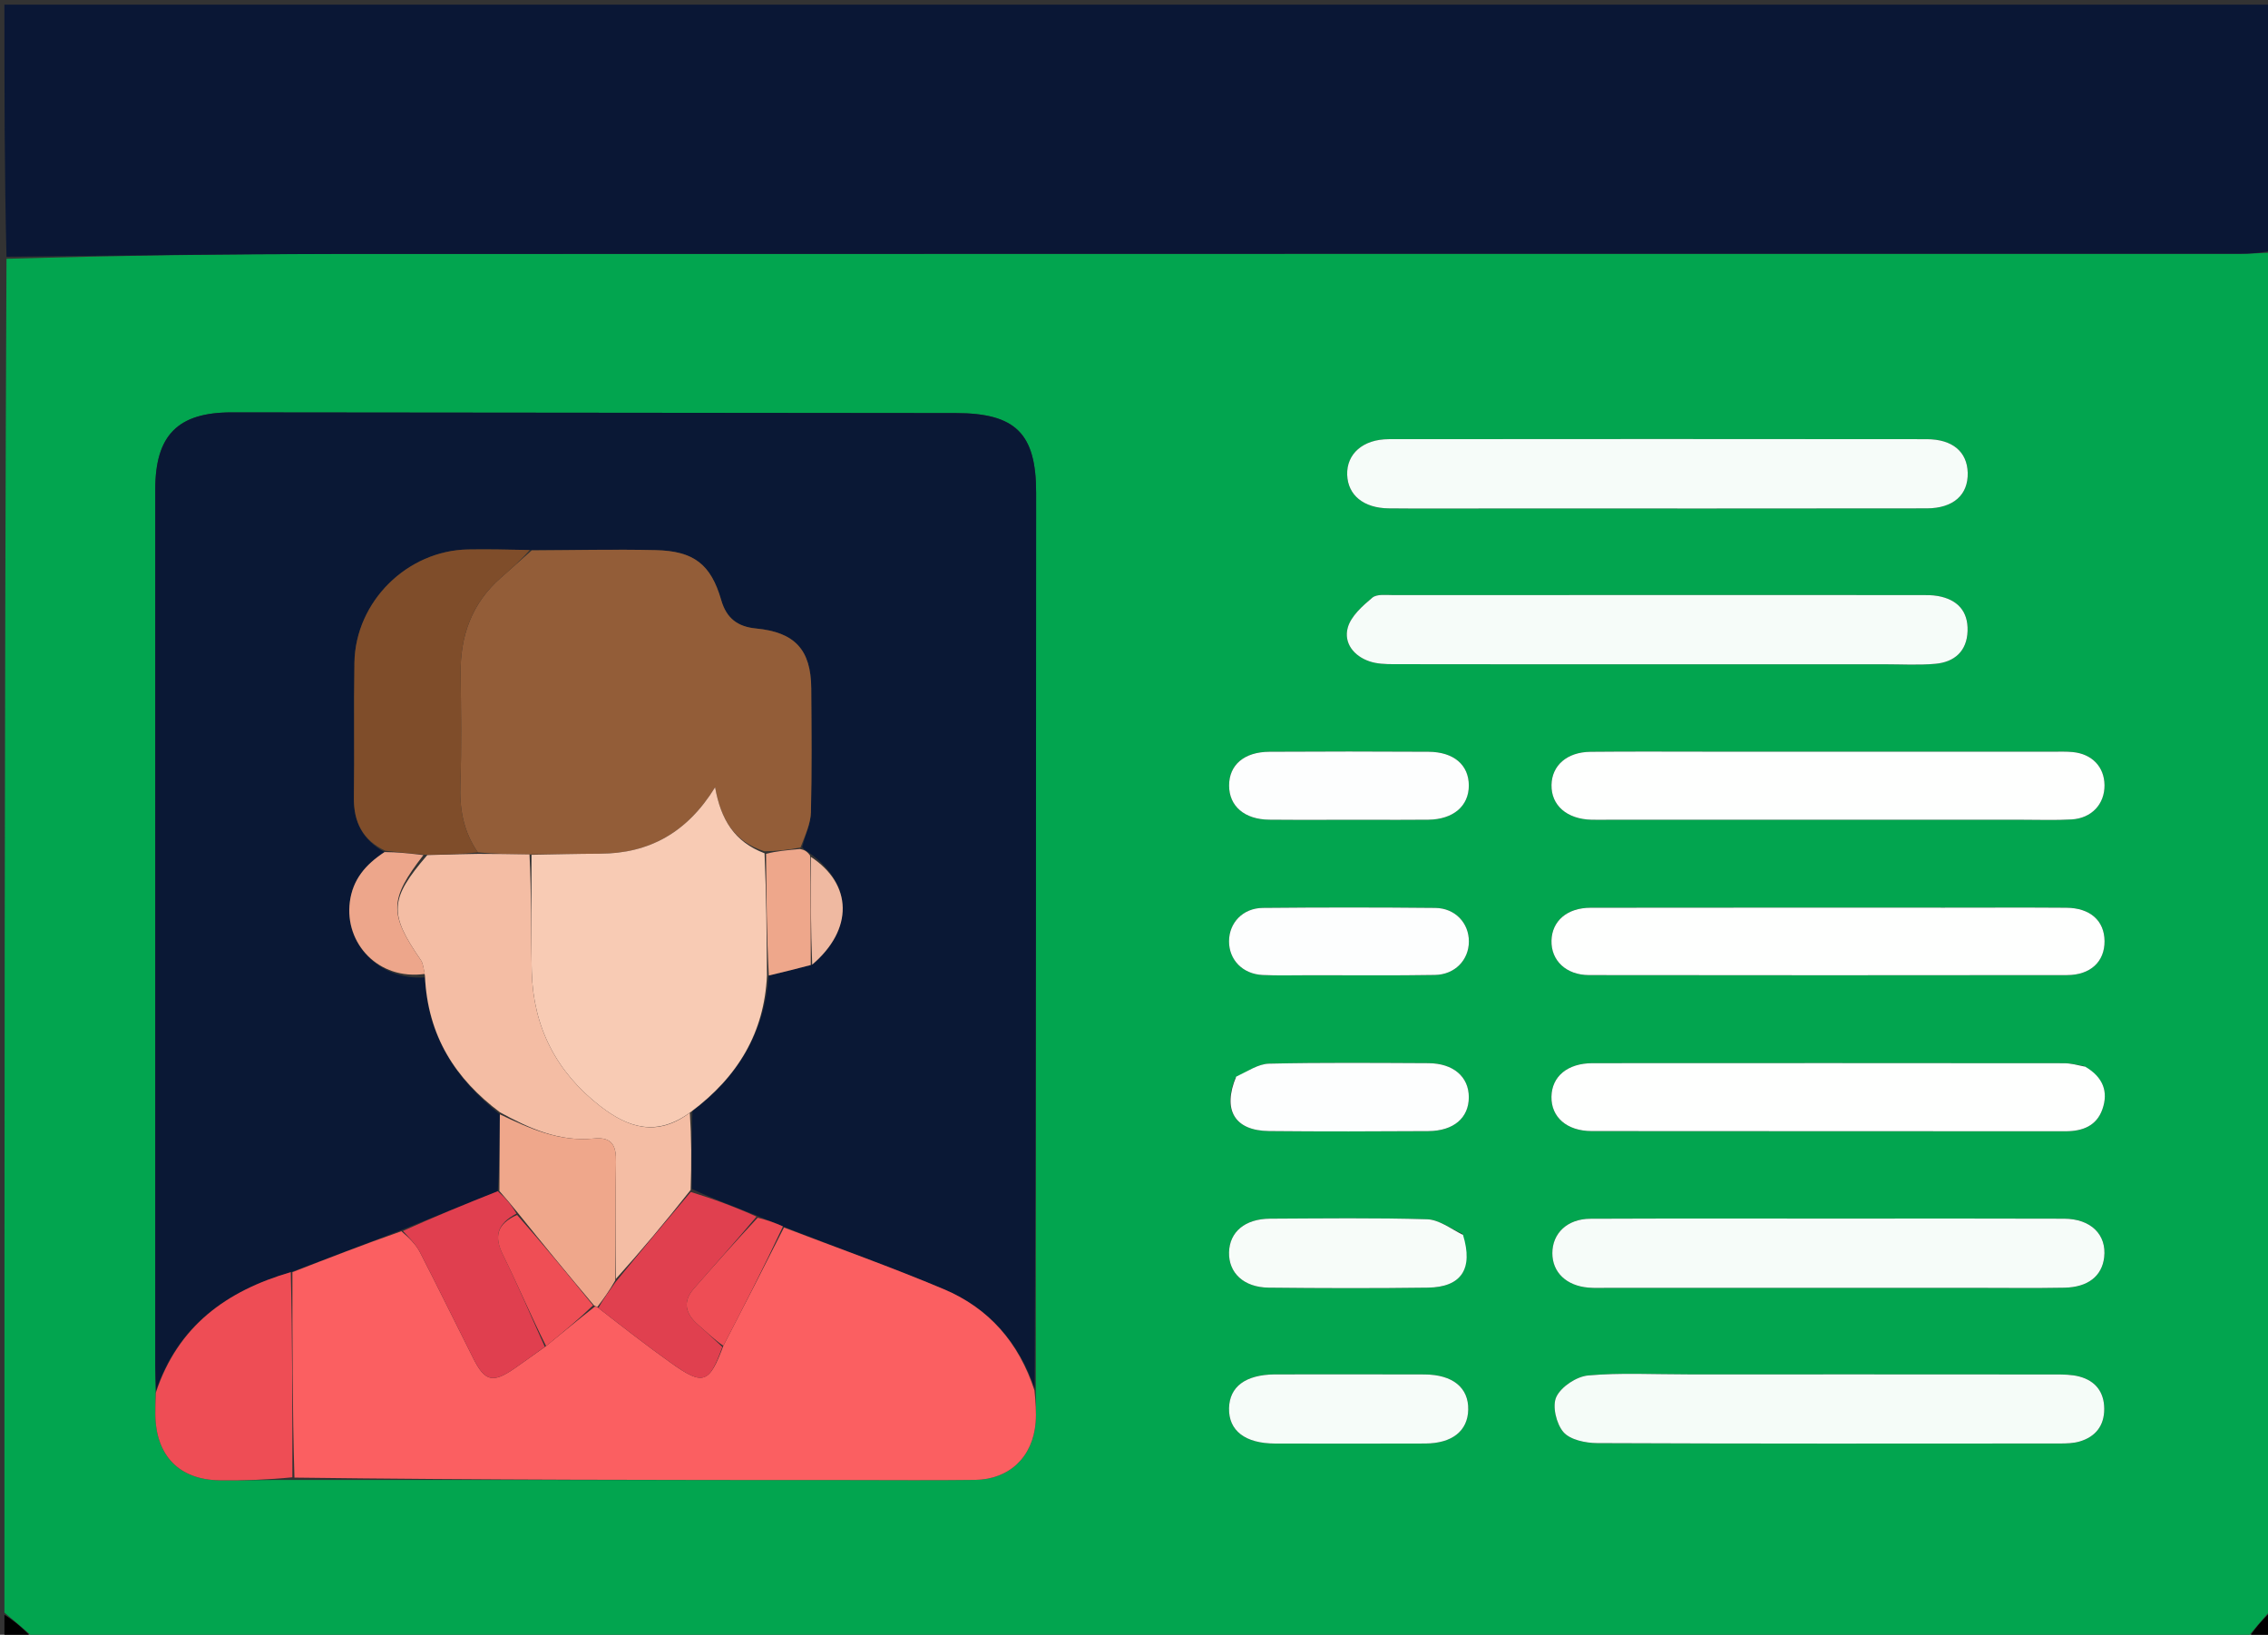 <svg version="1.1" id="Layer_1" xmlns="http://www.w3.org/2000/svg" xmlns:xlink="http://www.w3.org/1999/xlink" x="0px" y="0px"
	 width="100%" viewBox="0 0 512 369" enable-background="new 0 0 512 369" xml:space="preserve">
<rect x="0" y="0" width="512" height="369" fill="#333333" stroke="none"/>
<path fill="#02A54F" opacity="1" stroke="none" 
	d="
M513,57 
	C513,159.023 513,261.045 512.671,363.357 
	C510.561,365.764 508.781,367.882 507,370 
	C340.644,370 174.288,370 7.643,369.671 
	C5.236,367.561 3.118,365.781 1,364 
	C1,262.311 1,160.621 1.466,58.413 
	C26.736,57.692 51.54,57.328 76.344,57.318 
	C219.406,57.263 362.467,57.293 505.529,57.279 
	C508.019,57.279 510.51,57.097 513,57 
M66.934,334.051 
	C108.502,334.059 150.071,334.069 191.64,334.076 
	C201.117,334.078 210.596,334.166 220.072,334.042 
	C227.859,333.939 233.165,328.874 233.791,321.102 
	C233.977,318.792 233.779,316.452 233.835,313.176 
	C233.859,245.854 233.887,178.532 233.905,111.21 
	C233.909,97.859 229.289,93.258 215.776,93.241 
	C161.286,93.173 106.796,93.122 52.306,93.084 
	C40.146,93.076 35.055,98.225 35.053,110.459 
	C35.047,176.448 35.049,242.438 35.057,308.427 
	C35.057,310.258 35.16,312.089 35.126,314.839 
	C35.103,316.338 35.041,317.838 35.063,319.336 
	C35.198,328.557 40.436,333.997 49.53,334.131 
	C55.019,334.212 60.513,333.998 66.934,334.051 
M378.5,149.941 
	C394.147,149.941 409.795,149.944 425.442,149.939 
	C429.27,149.938 433.122,150.172 436.921,149.831 
	C441.232,149.443 444.034,146.978 444.18,142.42 
	C444.325,137.899 441.837,135.311 437.475,134.529 
	C436.178,134.297 434.825,134.317 433.498,134.317 
	C393.88,134.306 354.262,134.302 314.645,134.328 
	C312.996,134.329 310.847,134.029 309.802,134.907 
	C307.574,136.78 304.974,139.074 304.259,141.673 
	C303.304,145.143 305.625,148.096 309.187,149.289 
	C310.869,149.852 312.774,149.912 314.578,149.915 
	C335.552,149.955 356.526,149.941 378.5,149.941 
M337.5,114.772 
	C369.985,114.771 402.469,114.797 434.954,114.748 
	C440.993,114.739 444.347,111.677 444.211,106.701 
	C444.082,101.977 440.787,99.137 434.959,99.131 
	C394.478,99.089 353.997,99.088 313.516,99.13 
	C307.67,99.136 303.959,102.47 304.128,107.191 
	C304.292,111.764 307.814,114.689 313.511,114.749 
	C321.173,114.829 328.837,114.771 337.5,114.772 
M415.5,275.059 
	C396.673,275.06 377.845,275.011 359.018,275.094 
	C353.817,275.117 350.44,278.377 350.443,282.877 
	C350.446,287.176 353.597,290.221 358.575,290.639 
	C360.065,290.764 361.572,290.691 363.072,290.691 
	C390.73,290.693 418.388,290.693 446.046,290.692 
	C452.71,290.692 459.377,290.782 466.039,290.656 
	C471.368,290.555 474.516,288.027 475.013,283.817 
	C475.618,278.699 472.03,275.106 465.984,275.083 
	C449.49,275.019 432.995,275.06 415.5,275.059 
M380.5,310.225 
	C373.169,310.231 365.8,309.814 358.527,310.466 
	C355.907,310.701 352.44,312.994 351.345,315.294 
	C350.373,317.336 351.333,321.394 352.948,323.254 
	C354.467,325.005 357.953,325.727 360.578,325.738 
	C395.401,325.892 430.225,325.846 465.048,325.823 
	C466.531,325.822 468.082,325.783 469.484,325.368 
	C473.076,324.305 475.047,321.79 475.031,317.999 
	C475.016,314.208 473.045,311.67 469.413,310.71 
	C467.68,310.251 465.794,310.245 463.977,310.244 
	C436.484,310.217 408.992,310.225 380.5,310.225 
M438.5,204.875 
	C412.029,204.876 385.558,204.856 359.086,204.895 
	C353.774,204.902 350.358,207.879 350.248,212.318 
	C350.137,216.8 353.546,220.089 358.733,220.096 
	C394.693,220.143 430.654,220.143 466.615,220.099 
	C471.946,220.093 475.138,217.052 475.101,212.422 
	C475.064,207.817 471.867,204.937 466.471,204.895 
	C457.481,204.826 448.49,204.875 438.5,204.875 
M470.373,240.59 
	C468.906,240.382 467.438,239.993 465.971,239.992 
	C430.487,239.958 395.003,239.951 359.519,239.98 
	C353.856,239.984 350.312,242.978 350.241,247.564 
	C350.169,252.14 353.693,255.298 359.329,255.306 
	C394.98,255.352 430.63,255.314 466.281,255.347 
	C470.146,255.351 473.309,254.139 474.628,250.351 
	C475.987,246.446 474.802,243.148 470.373,240.59 
M403.5,169.667 
	C398.006,169.667 392.512,169.666 387.018,169.667 
	C377.695,169.668 368.371,169.603 359.049,169.698 
	C353.732,169.753 350.328,172.783 350.253,177.194 
	C350.174,181.797 353.736,184.895 359.28,185.03 
	C360.445,185.059 361.611,185.036 362.776,185.036 
	C394.076,185.036 425.375,185.037 456.674,185.035 
	C460.337,185.034 464.008,185.172 467.659,184.962 
	C472.201,184.7 475.146,181.476 475.093,177.211 
	C475.043,173.093 472.295,170.187 467.927,169.756 
	C466.442,169.609 464.934,169.67 463.436,169.67 
	C443.791,169.665 424.146,169.667 403.5,169.667 
M330.074,278.431 
	C327.443,277.307 324.839,275.293 322.176,275.213 
	C310.365,274.859 298.537,275.019 286.715,275.077 
	C281.055,275.105 277.562,278.067 277.454,282.685 
	C277.347,287.315 280.78,290.584 286.387,290.646 
	C298.374,290.776 310.365,290.805 322.352,290.644 
	C329.896,290.543 332.633,286.435 330.074,278.431 
M289.703,310.226 
	C289.038,310.226 288.373,310.219 287.708,310.227 
	C281.166,310.313 277.57,312.988 277.454,317.851 
	C277.334,322.915 281.084,325.824 287.839,325.835 
	C299.145,325.854 310.451,325.869 321.756,325.829 
	C327.832,325.807 331.35,322.98 331.452,318.195 
	C331.559,313.223 327.954,310.264 321.578,310.238 
	C311.27,310.195 300.962,310.226 289.703,310.226 
M278.85,243.334 
	C275.902,250.586 278.759,255.223 286.472,255.301 
	C298.462,255.422 310.455,255.386 322.445,255.311 
	C328.187,255.275 331.586,252.312 331.586,247.661 
	C331.586,243.031 328.083,240.003 322.443,239.979 
	C310.452,239.926 298.457,239.815 286.472,240.087 
	C284.06,240.142 281.684,241.794 278.85,243.334 
M308.499,185.039 
	C313.154,185.038 317.809,185.085 322.463,185.025 
	C328.069,184.953 331.578,181.952 331.588,177.334 
	C331.599,172.676 328.216,169.722 322.483,169.688 
	C310.514,169.616 298.543,169.617 286.574,169.687 
	C280.849,169.72 277.465,172.666 277.468,177.315 
	C277.471,181.965 280.937,184.971 286.553,185.022 
	C293.534,185.085 300.517,185.038 308.499,185.039 
M296.509,220.128 
	C305.654,220.122 314.8,220.218 323.941,220.064 
	C328.459,219.988 331.586,216.676 331.602,212.52 
	C331.617,208.345 328.507,204.98 323.996,204.934 
	C311.03,204.804 298.06,204.808 285.093,204.931 
	C280.569,204.974 277.464,208.286 277.453,212.467 
	C277.442,216.653 280.529,219.863 285.042,220.076 
	C288.526,220.24 292.023,220.121 296.509,220.128 
z"/>
<path fill="#0A1735" opacity="1" stroke="none" 
	d="
M513,56.531 
	C510.51,57.097 508.019,57.279 505.529,57.279 
	C362.467,57.293 219.406,57.263 76.344,57.318 
	C51.54,57.328 26.736,57.692 1.466,57.947 
	C1,39.013 1,20.027 1,1.045 
	C171.667,1.051 342.333,1.051 513,1.051 
	C513,19.422 513,37.742 513,56.531 
z"/>
<path fill="#000000" opacity="1" stroke="none" 
	d="
M1,364.499 
	C3.118,365.781 5.236,367.561 7.177,369.671 
	C5.087,370 3.174,370 1,370 
	C1,368.337 1,366.668 1,364.499 
z"/>
<path fill="#000000" opacity="1" stroke="none" 
	d="
M507.499,370 
	C508.781,367.882 510.561,365.764 512.671,363.823 
	C513,365.913 513,367.826 513,370 
	C511.337,370 509.668,370 507.499,370 
z"/>
<path fill="#0A1835" opacity="1" stroke="none" 
	d="
M35.215,313.92 
	C35.16,312.089 35.057,310.258 35.057,308.427 
	C35.049,242.438 35.047,176.448 35.053,110.459 
	C35.055,98.225 40.146,93.076 52.306,93.084 
	C106.796,93.122 161.286,93.173 215.776,93.241 
	C229.289,93.258 233.909,97.859 233.905,111.21 
	C233.887,178.532 233.859,245.854 233.575,313.381 
	C230.006,302.983 223.2,295.267 213.089,291.002 
	C201.208,285.99 189.029,281.685 176.752,276.82 
	C174.818,275.965 173.113,275.363 171.141,274.507 
	C165.985,272.444 161.096,270.635 156.184,268.37 
	C156.127,262.282 156.092,256.65 156.317,250.811 
	C166.69,242.973 172.535,233.014 173.558,220.191 
	C176.993,219.393 180.012,218.606 183.351,217.734 
	C192.727,209.758 192.465,199.576 182.884,192.644 
	C182.15,192.098 181.565,191.832 181.085,191.219 
	C181.846,188.352 183.006,185.845 183.068,183.311 
	C183.294,173.999 183.21,164.678 183.14,155.361 
	C183.074,146.632 179.425,142.701 170.666,141.859 
	C166.574,141.465 164.019,139.617 162.825,135.474 
	C160.488,127.369 156.635,124.369 147.999,124.172 
	C138.689,123.961 129.369,124.187 119.586,124.149 
	C114.628,124.052 110.136,123.94 105.648,124.022 
	C91.91,124.272 80.261,135.79 80.013,149.538 
	C79.83,159.68 80.04,169.828 79.89,179.971 
	C79.808,185.536 81.876,189.616 86.813,192.326 
	C82.493,195.152 79.632,198.527 78.974,203.583 
	C77.758,212.932 85.431,221.312 95.92,220.624 
	C96.535,233.892 102.835,243.528 112.839,251.527 
	C112.79,257.605 112.764,263.22 112.372,268.877 
	C104.877,271.852 97.747,274.785 90.261,277.785 
	C81.941,280.953 73.977,284.053 65.644,287.148 
	C51.087,291.39 40.164,299.302 35.215,313.92 
z"/>
<path fill="#FB5F61" opacity="1" stroke="none" 
	d="
M176.98,277.074 
	C189.029,281.685 201.208,285.99 213.089,291.002 
	C223.2,295.267 230.006,302.983 233.535,313.856 
	C233.779,316.452 233.977,318.792 233.791,321.102 
	C233.165,328.874 227.859,333.939 220.072,334.042 
	C210.596,334.166 201.117,334.078 191.64,334.076 
	C150.071,334.069 108.502,334.059 66.468,333.52 
	C66.006,317.711 66.009,302.432 66.012,287.153 
	C73.977,284.053 81.941,280.953 90.613,277.916 
	C92.492,279.522 93.916,280.933 94.79,282.629 
	C98.893,290.591 102.819,298.644 106.858,306.64 
	C109.478,311.827 111.251,312.248 116.117,308.907 
	C118.438,307.312 120.701,305.633 123.281,303.824 
	C127.069,300.748 130.567,297.84 134.274,294.935 
	C134.485,294.938 134.905,294.931 135.081,295.228 
	C140.696,299.6 146.057,303.787 151.595,307.723 
	C158.743,312.804 160.122,312.29 163.293,303.777 
	C168.011,294.712 172.495,285.893 176.98,277.074 
z"/>
<path fill="#F6FCF9" opacity="1" stroke="none" 
	d="
M378,149.941 
	C356.526,149.941 335.552,149.955 314.578,149.915 
	C312.774,149.912 310.869,149.852 309.187,149.289 
	C305.625,148.096 303.304,145.143 304.259,141.673 
	C304.974,139.074 307.574,136.78 309.802,134.907 
	C310.847,134.029 312.996,134.329 314.645,134.328 
	C354.262,134.302 393.88,134.306 433.498,134.317 
	C434.825,134.317 436.178,134.297 437.475,134.529 
	C441.837,135.311 444.325,137.899 444.18,142.42 
	C444.034,146.978 441.232,149.443 436.921,149.831 
	C433.122,150.172 429.27,149.938 425.442,149.939 
	C409.795,149.944 394.147,149.941 378,149.941 
z"/>
<path fill="#F6FCF9" opacity="1" stroke="none" 
	d="
M337,114.772 
	C328.837,114.771 321.173,114.829 313.511,114.749 
	C307.814,114.689 304.292,111.764 304.128,107.191 
	C303.959,102.47 307.67,99.136 313.516,99.13 
	C353.997,99.088 394.478,99.089 434.959,99.131 
	C440.787,99.137 444.082,101.977 444.211,106.701 
	C444.347,111.677 440.993,114.739 434.954,114.748 
	C402.469,114.797 369.985,114.771 337,114.772 
z"/>
<path fill="#F6FCF9" opacity="1" stroke="none" 
	d="
M416,275.059 
	C432.995,275.06 449.49,275.019 465.984,275.083 
	C472.03,275.106 475.618,278.699 475.013,283.817 
	C474.516,288.027 471.368,290.555 466.039,290.656 
	C459.377,290.782 452.71,290.692 446.046,290.692 
	C418.388,290.693 390.73,290.693 363.072,290.691 
	C361.572,290.691 360.065,290.764 358.575,290.639 
	C353.597,290.221 350.446,287.176 350.443,282.877 
	C350.44,278.377 353.817,275.117 359.018,275.094 
	C377.845,275.011 396.673,275.06 416,275.059 
z"/>
<path fill="#F5FCF8" opacity="1" stroke="none" 
	d="
M381,310.225 
	C408.992,310.225 436.484,310.217 463.977,310.244 
	C465.794,310.245 467.68,310.251 469.413,310.71 
	C473.045,311.67 475.016,314.208 475.031,317.999 
	C475.047,321.79 473.076,324.305 469.484,325.368 
	C468.082,325.783 466.531,325.822 465.048,325.823 
	C430.225,325.846 395.401,325.892 360.578,325.738 
	C357.953,325.727 354.467,325.005 352.948,323.254 
	C351.333,321.394 350.373,317.336 351.345,315.294 
	C352.44,312.994 355.907,310.701 358.527,310.466 
	C365.8,309.814 373.169,310.231 381,310.225 
z"/>
<path fill="#FEFFFE" opacity="1" stroke="none" 
	d="
M439,204.875 
	C448.49,204.875 457.481,204.826 466.471,204.895 
	C471.867,204.937 475.064,207.817 475.101,212.422 
	C475.138,217.052 471.946,220.093 466.615,220.099 
	C430.654,220.143 394.693,220.143 358.733,220.096 
	C353.546,220.089 350.137,216.8 350.248,212.318 
	C350.358,207.879 353.774,204.902 359.086,204.895 
	C385.558,204.856 412.029,204.876 439,204.875 
z"/>
<path fill="#FEFFFE" opacity="1" stroke="none" 
	d="
M470.747,240.771 
	C474.802,243.148 475.987,246.446 474.628,250.351 
	C473.309,254.139 470.146,255.351 466.281,255.347 
	C430.63,255.314 394.98,255.352 359.329,255.306 
	C353.693,255.298 350.169,252.14 350.241,247.564 
	C350.312,242.978 353.856,239.984 359.519,239.98 
	C395.003,239.951 430.487,239.958 465.971,239.992 
	C467.438,239.993 468.906,240.382 470.747,240.771 
z"/>
<path fill="#FEFFFE" opacity="1" stroke="none" 
	d="
M404,169.667 
	C424.146,169.667 443.791,169.665 463.436,169.67 
	C464.934,169.67 466.442,169.609 467.927,169.756 
	C472.295,170.187 475.043,173.093 475.093,177.211 
	C475.146,181.476 472.201,184.7 467.659,184.962 
	C464.008,185.172 460.337,185.034 456.674,185.035 
	C425.375,185.037 394.076,185.036 362.776,185.036 
	C361.611,185.036 360.445,185.059 359.28,185.03 
	C353.736,184.895 350.174,181.797 350.253,177.194 
	C350.328,172.783 353.732,169.753 359.049,169.698 
	C368.371,169.603 377.695,169.668 387.018,169.667 
	C392.512,169.666 398.006,169.667 404,169.667 
z"/>
<path fill="#EE4D55" opacity="1" stroke="none" 
	d="
M65.644,287.148 
	C66.009,302.432 66.006,317.711 66.004,333.453 
	C60.513,333.998 55.019,334.212 49.53,334.131 
	C40.436,333.997 35.198,328.557 35.063,319.336 
	C35.041,317.838 35.103,316.338 35.171,314.379 
	C40.164,299.302 51.087,291.39 65.644,287.148 
z"/>
<path fill="#F7FCF9" opacity="1" stroke="none" 
	d="
M330.278,278.745 
	C332.633,286.435 329.896,290.543 322.352,290.644 
	C310.365,290.805 298.374,290.776 286.387,290.646 
	C280.78,290.584 277.347,287.315 277.454,282.685 
	C277.562,278.067 281.055,275.105 286.715,275.077 
	C298.537,275.019 310.365,274.859 322.176,275.213 
	C324.839,275.293 327.443,277.307 330.278,278.745 
z"/>
<path fill="#F6FCF9" opacity="1" stroke="none" 
	d="
M290.179,310.226 
	C300.962,310.226 311.27,310.195 321.578,310.238 
	C327.954,310.264 331.559,313.223 331.452,318.195 
	C331.35,322.98 327.832,325.807 321.756,325.829 
	C310.451,325.869 299.145,325.854 287.839,325.835 
	C281.084,325.824 277.334,322.915 277.454,317.851 
	C277.57,312.988 281.166,310.313 287.708,310.227 
	C288.373,310.219 289.038,310.226 290.179,310.226 
z"/>
<path fill="#FDFEFE" opacity="1" stroke="none" 
	d="
M279.07,243.022 
	C281.684,241.794 284.06,240.142 286.472,240.087 
	C298.457,239.815 310.452,239.926 322.443,239.979 
	C328.083,240.003 331.586,243.031 331.586,247.661 
	C331.586,252.312 328.187,255.275 322.445,255.311 
	C310.455,255.386 298.462,255.422 286.472,255.301 
	C278.759,255.223 275.902,250.586 279.07,243.022 
z"/>
<path fill="#FDFEFE" opacity="1" stroke="none" 
	d="
M307.999,185.039 
	C300.517,185.038 293.534,185.085 286.553,185.022 
	C280.937,184.971 277.471,181.965 277.468,177.315 
	C277.465,172.666 280.849,169.72 286.574,169.687 
	C298.543,169.617 310.514,169.616 322.483,169.688 
	C328.216,169.722 331.599,172.676 331.588,177.334 
	C331.578,181.952 328.069,184.953 322.463,185.025 
	C317.809,185.085 313.154,185.038 307.999,185.039 
z"/>
<path fill="#FDFEFE" opacity="1" stroke="none" 
	d="
M296.012,220.128 
	C292.023,220.121 288.526,220.24 285.042,220.076 
	C280.529,219.863 277.442,216.653 277.453,212.467 
	C277.464,208.286 280.569,204.974 285.093,204.931 
	C298.06,204.808 311.03,204.804 323.996,204.934 
	C328.507,204.98 331.617,208.345 331.602,212.52 
	C331.586,216.676 328.459,219.988 323.941,220.064 
	C314.8,220.218 305.654,220.122 296.012,220.128 
z"/>
<path fill="#935D38" opacity="1" stroke="none" 
	d="
M120.054,124.223 
	C129.369,124.187 138.689,123.961 147.999,124.172 
	C156.635,124.369 160.488,127.369 162.825,135.474 
	C164.019,139.617 166.574,141.465 170.666,141.859 
	C179.425,142.701 183.074,146.632 183.14,155.361 
	C183.21,164.678 183.294,173.999 183.068,183.311 
	C183.006,185.845 181.846,188.352 180.717,191.287 
	C177.802,191.895 175.361,192.086 172.582,192.154 
	C165.715,189.967 162.747,184.975 161.431,177.706 
	C155.131,187.949 146.543,192.664 135.398,192.698 
	C130.262,192.713 125.126,192.857 119.535,192.862 
	C115.371,192.765 111.664,192.749 107.876,192.402 
	C104.537,187.557 103.732,182.517 103.925,177.016 
	C104.216,168.723 104.082,160.411 103.978,152.109 
	C103.87,143.514 106.511,136.151 113.088,130.393 
	C115.422,128.35 117.732,126.28 120.054,124.223 
z"/>
<path fill="#F8CBB4" opacity="1" stroke="none" 
	d="
M119.99,192.942 
	C125.126,192.857 130.262,192.713 135.398,192.698 
	C146.543,192.664 155.131,187.949 161.431,177.706 
	C162.747,184.975 165.715,189.967 172.599,192.603 
	C173.016,202.184 173.079,211.193 173.142,220.202 
	C172.535,233.014 166.69,242.973 155.993,250.956 
	C148.303,256.704 141.816,254.575 135.528,249.699 
	C125.6,241.999 120.37,231.847 120.044,219.326 
	C119.814,210.537 119.994,201.737 119.99,192.942 
z"/>
<path fill="#F4BDA4" opacity="1" stroke="none" 
	d="
M119.535,192.862 
	C119.994,201.737 119.814,210.537 120.044,219.326 
	C120.37,231.847 125.6,241.999 135.528,249.699 
	C141.816,254.575 148.303,256.704 155.734,251.163 
	C156.092,256.65 156.127,262.282 155.914,268.593 
	C150.118,275.905 144.569,282.537 139.018,288.691 
	C139.012,279.576 138.885,270.939 139.059,262.308 
	C139.134,258.621 138.2,256.568 134.074,256.986 
	C126.252,257.779 119.472,254.69 112.862,251.064 
	C102.835,243.528 96.535,233.892 95.928,220.249 
	C95.612,218.528 95.522,217.456 94.993,216.688 
	C87.765,206.205 87.884,202.97 96.459,193.006 
	C100.595,192.867 104.275,192.8 107.956,192.732 
	C111.664,192.749 115.371,192.765 119.535,192.862 
z"/>
<path fill="#7F4D2A" opacity="1" stroke="none" 
	d="
M107.876,192.402 
	C104.275,192.8 100.595,192.867 96.043,192.935 
	C92.438,192.634 89.705,192.332 86.971,192.03 
	C81.876,189.616 79.808,185.536 79.89,179.971 
	C80.04,169.828 79.83,159.68 80.013,149.538 
	C80.261,135.79 91.91,124.272 105.648,124.022 
	C110.136,123.94 114.628,124.052 119.586,124.149 
	C117.732,126.28 115.422,128.35 113.088,130.393 
	C106.511,136.151 103.87,143.514 103.978,152.109 
	C104.082,160.411 104.216,168.723 103.925,177.016 
	C103.732,182.517 104.537,187.557 107.876,192.402 
z"/>
<path fill="#EFA78B" opacity="1" stroke="none" 
	d="
M112.839,251.527 
	C119.472,254.69 126.252,257.779 134.074,256.986 
	C138.2,256.568 139.134,258.621 139.059,262.308 
	C138.885,270.939 139.012,279.576 138.902,288.987 
	C137.493,291.485 136.199,293.208 134.905,294.931 
	C134.905,294.931 134.485,294.938 134.092,294.656 
	C128.128,287.586 122.557,280.797 116.849,273.704 
	C115.388,271.878 114.063,270.356 112.738,268.834 
	C112.764,263.22 112.79,257.605 112.839,251.527 
z"/>
<path fill="#E03F4F" opacity="1" stroke="none" 
	d="
M112.372,268.877 
	C114.063,270.356 115.388,271.878 116.591,273.925 
	C112.204,276.282 111.464,279.036 113.538,283.232 
	C116.906,290.045 119.861,297.061 122.99,303.992 
	C120.701,305.633 118.438,307.312 116.117,308.907 
	C111.251,312.248 109.478,311.827 106.858,306.64 
	C102.819,298.644 98.893,290.591 94.79,282.629 
	C93.916,280.933 92.492,279.522 90.969,277.849 
	C97.747,274.785 104.877,271.852 112.372,268.877 
z"/>
<path fill="#E0404F" opacity="1" stroke="none" 
	d="
M135.081,295.228 
	C136.199,293.208 137.493,291.485 138.903,289.466 
	C144.569,282.537 150.118,275.905 155.937,269.049 
	C161.096,270.635 165.985,272.444 170.779,274.61 
	C166.006,280.259 161.312,285.535 156.656,290.845 
	C153.991,293.885 154.777,296.558 157.602,299.019 
	C159.462,300.64 161.244,302.352 163.06,304.023 
	C160.122,312.29 158.743,312.804 151.595,307.723 
	C146.057,303.787 140.696,299.6 135.081,295.228 
z"/>
<path fill="#EDA68B" opacity="1" stroke="none" 
	d="
M86.813,192.326 
	C89.705,192.332 92.438,192.634 95.588,193.007 
	C87.884,202.97 87.765,206.205 94.993,216.688 
	C95.522,217.456 95.612,218.528 95.899,219.835 
	C85.431,221.312 77.758,212.932 78.974,203.583 
	C79.632,198.527 82.493,195.152 86.813,192.326 
z"/>
<path fill="#EE4D55" opacity="1" stroke="none" 
	d="
M163.293,303.777 
	C161.244,302.352 159.462,300.64 157.602,299.019 
	C154.777,296.558 153.991,293.885 156.656,290.845 
	C161.312,285.535 166.006,280.259 171.046,274.865 
	C173.113,275.363 174.818,275.965 176.752,276.82 
	C172.495,285.893 168.011,294.712 163.293,303.777 
z"/>
<path fill="#EEA78B" opacity="1" stroke="none" 
	d="
M173.558,220.191 
	C173.079,211.193 173.016,202.184 172.936,192.726 
	C175.361,192.086 177.802,191.895 180.612,191.635 
	C181.565,191.832 182.15,192.098 182.879,193.117 
	C183.027,201.854 183.029,209.836 183.03,217.819 
	C180.012,218.606 176.993,219.393 173.558,220.191 
z"/>
<path fill="#EFB9A1" opacity="1" stroke="none" 
	d="
M183.351,217.734 
	C183.029,209.836 183.027,201.854 183.03,193.398 
	C192.465,199.576 192.727,209.758 183.351,217.734 
z"/>
<path fill="#EF4E55" opacity="1" stroke="none" 
	d="
M123.281,303.824 
	C119.861,297.061 116.906,290.045 113.538,283.232 
	C111.464,279.036 112.204,276.282 116.728,274.23 
	C122.557,280.797 128.128,287.586 133.882,294.653 
	C130.567,297.84 127.069,300.748 123.281,303.824 
z"/>
</svg>